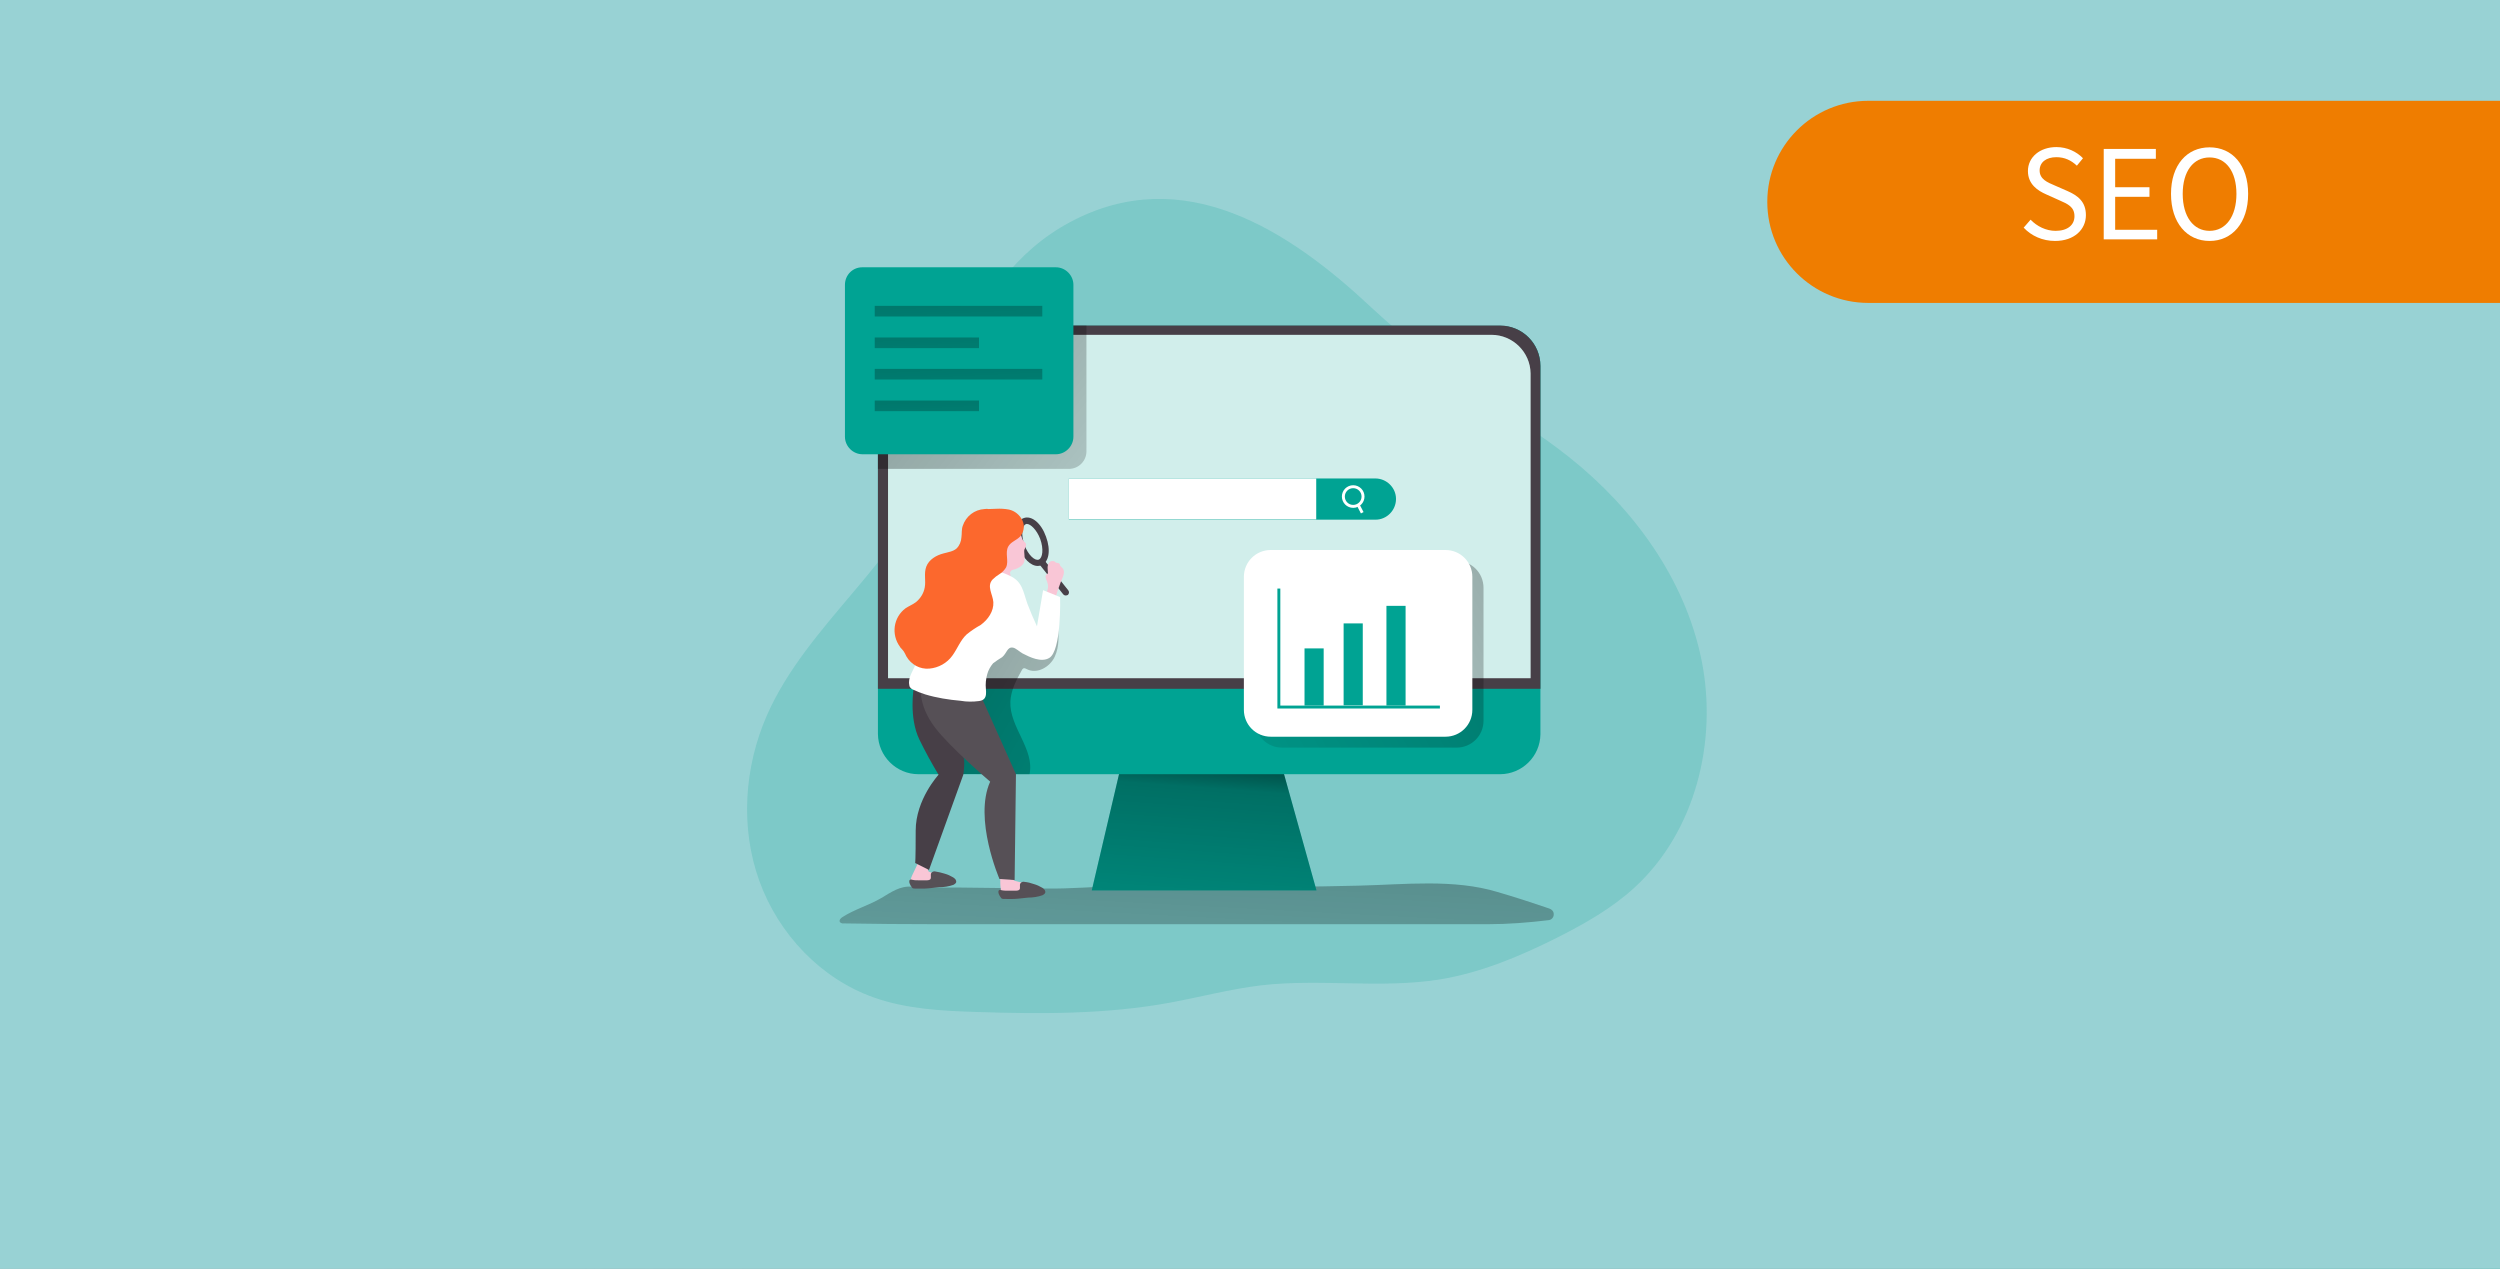 <?xml version="1.0" encoding="utf-8"?>
<!-- Generator: Adobe Illustrator 26.5.0, SVG Export Plug-In . SVG Version: 6.00 Build 0)  -->
<svg version="1.1" xmlns="http://www.w3.org/2000/svg" xmlns:xlink="http://www.w3.org/1999/xlink" x="0px" y="0px"
	 viewBox="0 0 940 477.1" style="enable-background:new 0 0 940 477.1;" xml:space="preserve">
<rect x="0" y="0" width="940" height="477.1" fill="#808080" stroke="none"/>
<style type="text/css">
	.st0{fill:url(#SVGID_1_);}
	.st1{fill:#98D2D4;}
	.st2{opacity:0.18;fill:#00A393;enable-background:new    ;}
	.st3{fill:url(#SVGID_00000096028713639334101330000002839838035131675581_);}
	.st4{fill:#00A393;}
	.st5{fill:url(#SVGID_00000049939831634458662230000015992580889093565860_);}
	.st6{fill:#473F47;}
	.st7{fill:#FFFFFF;}
	.st8{fill:url(#SVGID_00000008850650889474632360000007663169014764951723_);}
	.st9{fill:url(#SVGID_00000059306772104573271240000013706771998873594040_);}
	.st10{fill:url(#SVGID_00000091016890187054314540000007016915643277425555_);}
	.st11{fill:none;}
	.st12{fill:none;stroke:#FFFFFF;stroke-width:1.11;stroke-miterlimit:11.08;}
	.st13{fill:#F9C6D6;}
	.st14{fill:#565056;}
	.st15{fill:#FC682D;}
	.st16{fill:url(#SVGID_00000023241163950487461150000006798141722394036632_);}
	.st17{fill:url(#SVGID_00000101073680941401782140000007259331551681388717_);}
	.st18{fill:url(#SVGID_00000079444630121212108210000012174881744907629728_);}
	.st19{fill:url(#SVGID_00000068673855785214622670000006845144689628965273_);}
	.st20{fill:#EF7D00;}
</style>
<g id="Bilder" xmlns:v="https://vecta.io/nano">
	<g>
		
			<linearGradient id="SVGID_1_" gradientUnits="userSpaceOnUse" x1="824.282" y1="2032.822" x2="115.718" y2="1324.278" gradientTransform="matrix(1 0 0 1 0 -1440)">
			<stop  offset="0" style="stop-color:#00A393;stop-opacity:0.7"/>
			<stop  offset="6.000000e-02" style="stop-color:#1EA596;stop-opacity:0.64"/>
			<stop  offset="0.13" style="stop-color:#46AC9E;stop-opacity:0.57"/>
			<stop  offset="0.21" style="stop-color:#6FB9AD;stop-opacity:0.49"/>
			<stop  offset="0.3" style="stop-color:#9BCBC1;stop-opacity:0.4"/>
			<stop  offset="0.39" style="stop-color:#CAE2DD;stop-opacity:0.31"/>
			<stop  offset="0.49" style="stop-color:#FBFCFC;stop-opacity:0.21"/>
			<stop  offset="0.5" style="stop-color:#FFFFFF;stop-opacity:0.2"/>
			<stop  offset="0.55" style="stop-color:#EEF7F8;stop-opacity:0.29"/>
			<stop  offset="0.69" style="stop-color:#C8E7E8;stop-opacity:0.5"/>
			<stop  offset="0.81" style="stop-color:#ADDCDD;stop-opacity:0.69"/>
			<stop  offset="0.92" style="stop-color:#9DD4D6;stop-opacity:0.87"/>
			<stop  offset="1" style="stop-color:#97D2D4"/>
		</linearGradient>
		<path class="st0" d="M0,0h940v477.1H0V0z"/>
		<path class="st1" d="M0,0h940v477.1H0V0z"/>
		<path class="st2" d="M402.2,83.6c-20,10.7-34.5,30.3-41,52c-3.8,12.8-5,26.4-9.4,39.1c-12.4,36-48.2,59.5-63.5,94.4
			c-8.5,19.5-10,42.1-2.8,62.1s23.2,36.9,43.2,43.9c12.2,4.3,25.5,5,38.4,5.4c24.4,0.8,48.9,0.9,72.8-3.5
			c11.4-2.1,22.6-5.1,34.2-6.5c22.3-2.6,45,1.3,67.1-2.2c15.4-2.5,30-8.6,44-15.6c10.5-5.3,20.8-11.1,29.4-19
			c22.9-21,31.3-55,25.2-85.4s-25.5-57.1-49.8-76.4c-10.7-8.5-22.3-15.7-33.5-23.4c-14.4-10-28.1-21.1-41-33
			C484.8,86.7,445,60.6,402.2,83.6z"/>
		
			<linearGradient id="SVGID_00000141438012407509240610000010682169758707077275_" gradientUnits="userSpaceOnUse" x1="331.295" y1="-414.491" x2="320.995" y2="-609.031" gradientTransform="matrix(1.11 0 0 -1.11 86.47 -196.39)">
			<stop  offset="1.000000e-02" style="stop-color:#000000"/>
			<stop  offset="8.000000e-02" style="stop-color:#000000;stop-opacity:0.69"/>
			<stop  offset="0.21" style="stop-color:#000000;stop-opacity:0.32"/>
			<stop  offset="1" style="stop-color:#000000;stop-opacity:0"/>
		</linearGradient>
		<path style="fill:url(#SVGID_00000141438012407509240610000010682169758707077275_);" d="M344.4,333.5l-1.4-0.1
			c-4.6-0.4-7.8,2-11.7,4.3c-4.6,2.7-10,4.2-14.5,7.1c-0.7,0.4-1.4,1.2-1,1.9c0.4,0.4,0.9,0.6,1.5,0.5c11.5,0.2,22.9,0.3,34.4,0.3
			h207.8c7.6,0,15.1-0.6,22.6-1.5c1.2,0,2.2-1.1,2.1-2.3c0-1-0.7-1.8-1.7-2.1c-6.4-2.2-12.9-4.3-19.4-6.2c-16.5-5-35.1-2.8-52.1-2.4
			c-17.9,0.4-35.9,0.8-53.8-0.3c-12.9-0.8-23,0-35.9,0.4c-9.4,0.3-18.8,1.1-28.2,1l-33.6-0.4C354.4,333.7,349.4,333.8,344.4,333.5z"
			/>
		<polygon class="st4" points="410.5,334.8 495,334.8 480,281.1 423.1,281.1 		"/>
		
			<linearGradient id="SVGID_00000073680870802082705780000012707702978575742391_" gradientUnits="userSpaceOnUse" x1="-2560.06" y1="-420.836" x2="-2551.87" y2="-531.216" gradientTransform="matrix(-1.11 0 0 -1.11 -2384.16 -196.39)">
			<stop  offset="1.000000e-02" style="stop-color:#000000"/>
			<stop  offset="8.000000e-02" style="stop-color:#000000;stop-opacity:0.69"/>
			<stop  offset="0.21" style="stop-color:#000000;stop-opacity:0.32"/>
			<stop  offset="1" style="stop-color:#000000;stop-opacity:0"/>
		</linearGradient>
		<polygon style="fill:url(#SVGID_00000073680870802082705780000012707702978575742391_);" points="410.5,334.8 495,334.8 
			480,281.1 423.1,281.1 		"/>
		<path class="st4" d="M579.2,137.6v138.5c-0.1,8.3-6.9,15-15.2,15H345.3c-8.3,0-15.1-6.8-15.2-15.1V137.6c0-8.4,6.8-15.1,15.1-15.1
			H564C572.4,122.4,579.2,129.2,579.2,137.6C579.2,137.5,579.2,137.5,579.2,137.6L579.2,137.6L579.2,137.6z"/>
		<path class="st6" d="M579.2,137.6V259H330.1V137.6c0-8.4,6.8-15.2,15.1-15.2H564C572.4,122.4,579.2,129.2,579.2,137.6L579.2,137.6
			z"/>
		<path class="st7" d="M575.5,140.4V255H333.9V140.4c0.1-8,6.6-14.5,14.7-14.5h212.2C568.8,125.9,575.4,132.4,575.5,140.4z"/>
		<path class="st2" d="M575.5,140.4V255H333.9V140.4c0.1-8,6.6-14.5,14.7-14.5h212.2C568.8,125.9,575.4,132.4,575.5,140.4z"/>
		
			<linearGradient id="SVGID_00000111154892777374930710000009018022931168896683_" gradientUnits="userSpaceOnUse" x1="495.41" y1="-338.248" x2="297.19" y2="-447.488" gradientTransform="matrix(1.11 0 0 -1.11 86.47 -196.39)">
			<stop  offset="1.000000e-02" style="stop-color:#000000"/>
			<stop  offset="8.000000e-02" style="stop-color:#000000;stop-opacity:0.69"/>
			<stop  offset="0.21" style="stop-color:#000000;stop-opacity:0.32"/>
			<stop  offset="1" style="stop-color:#000000;stop-opacity:0"/>
		</linearGradient>
		<path style="fill:url(#SVGID_00000111154892777374930710000009018022931168896683_);" d="M482,210.9h65.7
			c5.6,0,10.1,4.5,10.1,10.1v50c0,5.6-4.5,10.1-10.1,10.1H482c-5.6,0-10.1-4.5-10.1-10.1v-50C471.9,215.5,476.4,210.9,482,210.9z"/>
		
			<linearGradient id="SVGID_00000072277563180429617270000018259261798954456725_" gradientUnits="userSpaceOnUse" x1="200.938" y1="-269.001" x2="359.368" y2="-394.011" gradientTransform="matrix(1.11 0 0 -1.11 86.47 -196.39)">
			<stop  offset="1.000000e-02" style="stop-color:#000000"/>
			<stop  offset="8.000000e-02" style="stop-color:#000000;stop-opacity:0.69"/>
			<stop  offset="0.21" style="stop-color:#000000;stop-opacity:0.32"/>
			<stop  offset="1" style="stop-color:#000000;stop-opacity:0"/>
		</linearGradient>
		<path style="fill:url(#SVGID_00000072277563180429617270000018259261798954456725_);" d="M408.5,122.4v47.3c0,3.6-2.9,6.6-6.6,6.6
			h-71.8v-38.8c0-8.4,6.8-15.1,15.1-15.1H408.5z"/>
		
			<linearGradient id="SVGID_00000003065108259263720210000000152749158492850318_" gradientUnits="userSpaceOnUse" x1="205.672" y1="-381.081" x2="377.232" y2="-480.941" gradientTransform="matrix(1.11 0 0 -1.11 86.47 -196.39)">
			<stop  offset="1.000000e-02" style="stop-color:#000000"/>
			<stop  offset="8.000000e-02" style="stop-color:#000000;stop-opacity:0.69"/>
			<stop  offset="0.21" style="stop-color:#000000;stop-opacity:0.32"/>
			<stop  offset="1" style="stop-color:#000000;stop-opacity:0"/>
		</linearGradient>
		<path style="fill:url(#SVGID_00000003065108259263720210000000152749158492850318_);" d="M387.1,291.1c2-9.4-7.6-17.7-7.2-27.3
			c0.2-4.2,2.2-8.1,4.3-11.8c0.1-0.3,0.3-0.5,0.6-0.7c0.4-0.2,0.9,0.1,1.3,0.3c3.8,2,8.7-0.8,10.5-4.7s1.5-8.4,1.1-12.7
			c-4.1,3.3-9.8,4.2-14.7,2.4c-2.4-0.9-4.7-2.6-7.3-2.6s-5,1.8-6.9,3.7c-6.5,6.5-10.2,15.4-11.8,24.5s-1.3,19.5-1.1,28.8
			L387.1,291.1z"/>
		<line class="st11" x1="537.8" y1="189" x2="504.2" y2="170.7"/>
		<path class="st4" d="M401.9,179.9h115.2c4.3,0,7.8,3.5,7.8,7.7c0,0,0,0,0,0l0,0c0,4.3-3.5,7.8-7.7,7.8c0,0,0,0,0,0H401.9V179.9z"
			/>
		<rect x="401.9" y="179.9" class="st7" width="93" height="15.4"/>
		<circle class="st12" cx="508.8" cy="186.7" r="3.7"/>
		<path class="st12" d="M512.2,192.8l-1.5-2.9"/>
		<path class="st13" d="M376.3,334.2c-0.1,0.8,0.2,1.5,0.7,2.1c0.3,0.2,0.6,0.3,0.9,0.4c0.9,0.2,1.8,0.2,2.7,0.2
			c1.7-0.1,3.3-0.3,4.9-0.7l2.8-0.5c0.4,0,0.7-0.2,0.9-0.5c0.2-0.4,0.1-0.8-0.2-1.1c-0.5-0.5-1.1-1-1.8-1.2
			c-1.7-0.7-3.4-1.2-5.2-1.6c-0.3,0-0.6-0.2-0.8-0.3c-0.4-0.3-0.4-0.8-0.7-1.2c-0.5-0.7-1.4-1.1-2.2-0.9c-1,0.1-1.8,0.7-2.2,1.6
			C376.1,331.7,376.1,333,376.3,334.2z"/>
		<path class="st14" d="M385.3,331.6c-0.6-0.2-1.2,0-1.6,0.5c-0.5,0.7,0.1,1.8-0.4,2.4c-0.3,0.3-0.8,0.4-1.2,0.4H379
			c-0.8,0-1.7,0-2.5-0.2c-0.2-0.1-0.4-0.1-0.6-0.1c-0.3,0.1-0.5,0.3-0.5,0.6c0,0.3,0,0.6,0.1,0.8c0.2,0.6,0.5,1.1,0.9,1.6
			c0.1,0.1,0.2,0.3,0.4,0.3c0.2,0.1,0.4,0.1,0.5,0.1c1.8,0,3.7,0.1,5.5-0.1c1.3-0.1,2.5-0.3,3.8-0.4c1.8,0,3.7-0.3,5.4-0.9
			c0.4-0.2,0.8-0.5,1-0.9c0.1-0.4,0-0.8-0.2-1.1c-0.2-0.3-0.6-0.6-0.9-0.8c-1-0.6-2.1-1.1-3.2-1.4
			C387.6,332,386.4,331.7,385.3,331.6z"/>
		<path class="st13" d="M342.4,330.8v0.2c0.1,2.5,3.3,2.5,5.1,2.4c1.7-0.1,3.3-0.4,4.9-0.7l2.8-0.5c0.4,0,0.7-0.2,0.9-0.5
			c0.2-0.4,0.1-0.8-0.1-1.1c-0.5-0.6-1.1-1-1.8-1.2c-1.5-0.6-3-1.1-4.6-1.5c-1.4-0.4-0.2-2.3-0.1-3.3c0.1-0.2,0.1-0.4,0-0.6
			c-0.2-0.2-0.4-0.4-0.6-0.4c-0.8-0.3-1.7-0.4-2.5-0.5c-0.2,0-0.3,0-0.5,0.1c-0.1,0.1-0.2,0.2-0.3,0.4l-2.7,5.7
			C342.7,329.8,342.5,330.3,342.4,330.8z"/>
		<path class="st6" d="M343.6,258.4c0,0-2,11.2,2.1,19.7c2.2,4.5,4.6,8.9,7.2,13.2c0,0-8.6,9.3-8.6,21s-0.2,12.2-0.2,12.2l5.2,2.6
			l12.9-35.8c0,0,0.8-5.1,0-6.8s-7.4-21.3-7.4-21.3L343.6,258.4z"/>
		<path class="st6" d="M390.2,212.8c-2.7,0-5.5-2.8-7.2-7.2c-1.9-5.1-1.1-9.7,1.9-10.8s6.6,1.9,8.4,7l0,0c1.9,5.1,1.1,9.7-1.9,10.8
			C391,212.7,390.6,212.8,390.2,212.8z M386.1,197c-0.1,0-0.3,0-0.4,0.1c-1.4,0.5-1.9,3.9-0.5,7.8s4,6.1,5.4,5.5s1.9-3.9,0.5-7.8
			l0,0C389.8,199.2,387.5,197,386.1,197z"/>
		<path class="st6" d="M400.7,223.9c-0.4,0-0.7-0.2-0.9-0.4l-8.9-11.2c-0.4-0.5-0.3-1.3,0.2-1.7c0,0,0,0,0,0l0,0
			c0.5-0.4,1.3-0.3,1.7,0.2l0,0l8.9,11.2c0.4,0.5,0.3,1.3-0.2,1.7c0,0,0,0,0,0C401.3,223.8,401,223.9,400.7,223.9L400.7,223.9z"/>
		<path class="st13" d="M385.1,207.4c0.1,1.2,0.2,2.4,0.1,3.5c-0.2,0.9-0.8,1.7-1.6,2.2c-0.8,0.5-1.6,0.9-2.6,1.1
			c-0.7,0.1-1.3,0.7-1.2,1.4c0,0.1,0,0.2,0.1,0.3v3c0,0.3-0.1,0.6-0.2,0.9c-0.1,0.1-0.3,0.2-0.5,0.3c-1.5,0.3-3.1-0.4-3.7-1.9
			c-0.3-0.7-0.7-1.3-1.1-1.9c-0.4-0.8-0.6-1.7-0.7-2.6c-0.3-2.9,0.2-5.8,1.6-8.4c0.8-1.7,2-3.1,3.5-4.2c1.2-0.8,3.5-2.1,4.7-0.6
			c0.6,0.7,0.6,1.8,1.1,2.6c0.4,0.6,1.1,0.9,1.2,1.6s-0.3,1.1-0.5,1.7C385.1,206.7,385.1,207,385.1,207.4z"/>
		<path class="st13" d="M393.9,213.5v-0.2c0-0.7,0.3-1.4,0.7-1.9c0.5-0.5,1.3-0.6,1.9-0.3c0.2,0.2,0.4,0.4,0.7,0.5
			c0.3,0.1,0.8,0,1.1,0.3s0.2,0.6,0.4,0.9s0.5,0.5,0.8,0.8c1.3,1.4-0.1,3.8-0.6,5.1c-0.8,2.1-1.5,4.1-2.1,6.2
			c-0.7,0.1-1.5,0-2.1-0.4c-0.2-0.1-0.4-0.3-0.6-0.5c-0.4-0.7-0.5-1.6-0.2-2.4c0.2-0.6,0.2-1.2,0.1-1.9c-0.2-0.7-0.4-1.4-0.7-2
			c-0.2-0.6-0.3-1.2,0.1-1.6c0.1-0.1,0.4-0.2,0.5-0.4c0.1-0.2,0.2-0.3,0.1-0.5C394,214.7,393.9,214.1,393.9,213.5z"/>
		<path class="st14" d="M369.5,263.2l12.5,27.9l-0.5,39.8l-5.7-0.4c0,0-9.8-22.6-3.5-36.6c0,0-15.1-12.9-20.7-20.3
			c-6.9-9-5.3-16.6-5.3-16.6L369.5,263.2z"/>
		<path class="st7" d="M375.3,214.9c1.5,0.3,3,0.9,4.4,1.6c4.8,2.2,5,6,6.6,10.5c1.1,2.9,2.3,5.7,3.6,8.5l2.3-13.6l6.4,2.6
			c0,0,0.6,20.2-4.1,22.9c-3,1.8-7.3-0.3-10-1.7c-1-0.5-2.6-2.1-3.7-2.2c-2.1-0.3-2.2,2.1-4,3.6c-1.2,0.7-2.3,1.5-3.4,2.3
			c-1,1.2-1.8,2.6-2.2,4.1c-0.5,1.8-0.7,3.7-0.5,5.6c0.1,1.3,0.2,2.8-0.7,3.7c-0.5,0.5-1.2,0.7-1.9,0.8c-2.3,0.3-4.6,0.3-6.9-0.1
			c-4.5-0.4-9-1.1-13.3-2.4c-1.6-0.5-3.1-1.1-4.6-1.8c-0.3-0.1-0.6-0.3-0.9-0.6c-0.3-0.3-0.5-0.7-0.5-1.1c-0.6-2.8,1.4-5.3,2.4-7.9
			c0.7-1.8,0.9-3.7,1.5-5.5c0.7-2,1.9-3.3,3-5.1c0.9-1.4,1.4-3,2.3-4.5c2.4-3.7,5.1-7.2,8-10.5c1.7-2.1,3.6-4.1,5.7-5.9
			c2.4-2.1,5.4-3.3,8.6-3.3C374.1,214.7,374.7,214.8,375.3,214.9z"/>
		<path class="st15" d="M370.2,191.4c-3.8,0.2-7,2.7-8.2,6.3c-0.5,1.3-0.3,2.9-0.5,4.3c-0.1,1.6-0.7,3.1-1.8,4.2
			c-1.3,1.2-3.3,1.4-5,1.9c-2.7,0.7-5.4,2.3-6.4,4.9s-0.1,5.3-0.6,7.9c-0.4,2.2-1.6,4.1-3.3,5.5c-1.2,0.9-2.7,1.5-3.9,2.3
			c-4.6,3.4-5.5,9.9-2.1,14.5v0l0,0l0.1,0.2c0.5,0.5,0.9,1,1.3,1.5c0.4,0.6,0.7,1.3,1,1.9c1.8,3.1,5.1,4.9,8.6,4.6
			c3.5-0.3,6.7-2.1,8.7-4.9c1.9-2.6,3-5.8,5.4-8c1.6-1.3,3.4-2.5,5.2-3.5c2.8-2,5-5.2,4.8-8.6c-0.2-2.9-2.6-6-0.3-8.5
			c0.8-0.8,1.7-1.5,2.7-2.1c1-0.6,1.8-1.5,2.4-2.5c1.1-2.4-0.5-5.4,0.8-7.8c0.9-1.7,3-2.3,4.4-3.7c1.5-1.7,1.9-4.1,0.9-6.2
			c-1-2-2.8-3.5-5-4c-1.6-0.3-3.2-0.4-4.9-0.3l-2.8,0.1C371.3,191.3,370.8,191.3,370.2,191.4z"/>
		<path class="st14" d="M351.8,327.7c-0.6-0.2-1.2,0-1.6,0.5c-0.5,0.7,0.1,1.8-0.4,2.4c-0.3,0.3-0.8,0.4-1.2,0.4h-3.1
			c-0.8,0-1.7,0-2.5-0.2c-0.2-0.1-0.4-0.1-0.6-0.1c-0.3,0.1-0.5,0.3-0.5,0.6c0,0.3,0,0.6,0.1,0.8c0.2,0.6,0.5,1.1,0.9,1.6
			c0.1,0.1,0.2,0.3,0.4,0.3c0.2,0.1,0.4,0.1,0.5,0.1c1.8,0,3.7,0.1,5.5-0.1c1.3-0.1,2.5-0.3,3.8-0.4c1.8,0,3.7-0.3,5.4-0.9
			c0.4-0.2,0.8-0.5,1-0.9c0.1-0.4,0-0.8-0.2-1.1c-0.2-0.3-0.6-0.6-0.9-0.8c-1-0.6-2.1-1.1-3.2-1.4
			C354,328.1,352.9,327.9,351.8,327.7z"/>
		<path class="st7" d="M477.8,206.8h65.7c5.6,0,10.1,4.5,10.1,10.1v50c0,5.6-4.5,10.1-10.1,10.1h-65.7c-5.6,0-10.1-4.5-10.1-10.1
			v-50C467.7,211.3,472.2,206.8,477.8,206.8z"/>
		<path class="st4" d="M324.2,100.5H397c3.6,0,6.6,3,6.6,6.6v57.1c0,3.6-3,6.6-6.6,6.6h-72.7c-3.6,0-6.6-3-6.6-6.6v-57.1
			C317.7,103.4,320.6,100.5,324.2,100.5z"/>
		<polygon class="st4" points="541.4,266.4 480.3,266.4 480.3,221.3 481.4,221.3 481.4,265.3 541.4,265.3 		"/>
		<rect x="490.5" y="243.8" class="st4" width="7.2" height="21.5"/>
		<rect x="505.2" y="234.4" class="st4" width="7.2" height="30.8"/>
		<rect x="521.3" y="227.8" class="st4" width="7.2" height="37.5"/>
		
			<linearGradient id="SVGID_00000132777272331569549510000011262886877530514063_" gradientUnits="userSpaceOnUse" x1="245.519" y1="-253.907" x2="248.889" y2="-329.367" gradientTransform="matrix(1.11 0 0 -1.11 86.47 -196.39)">
			<stop  offset="1.000000e-02" style="stop-color:#000000"/>
			<stop  offset="8.000000e-02" style="stop-color:#000000;stop-opacity:0.69"/>
			<stop  offset="0.21" style="stop-color:#000000;stop-opacity:0.32"/>
			<stop  offset="1" style="stop-color:#000000;stop-opacity:0"/>
		</linearGradient>
		<rect x="328.9" y="115" style="fill:url(#SVGID_00000132777272331569549510000011262886877530514063_);" width="63" height="4"/>
		
			<linearGradient id="SVGID_00000134962532164857268580000010026108766266757530_" gradientUnits="userSpaceOnUse" x1="235.022" y1="-269.286" x2="237.872" y2="-332.897" gradientTransform="matrix(1.11 0 0 -1.11 86.47 -196.39)">
			<stop  offset="1.000000e-02" style="stop-color:#000000"/>
			<stop  offset="8.000000e-02" style="stop-color:#000000;stop-opacity:0.69"/>
			<stop  offset="0.21" style="stop-color:#000000;stop-opacity:0.32"/>
			<stop  offset="1" style="stop-color:#000000;stop-opacity:0"/>
		</linearGradient>
		
			<rect x="328.9" y="126.9" style="fill:url(#SVGID_00000134962532164857268580000010026108766266757530_);" width="39.2" height="4"/>
		
			<linearGradient id="SVGID_00000111897400251026608620000000334354562199375771_" gradientUnits="userSpaceOnUse" x1="245.52" y1="-275.307" x2="248.89" y2="-350.767" gradientTransform="matrix(1.11 0 0 -1.11 86.47 -196.39)">
			<stop  offset="1.000000e-02" style="stop-color:#000000"/>
			<stop  offset="8.000000e-02" style="stop-color:#000000;stop-opacity:0.69"/>
			<stop  offset="0.21" style="stop-color:#000000;stop-opacity:0.32"/>
			<stop  offset="1" style="stop-color:#000000;stop-opacity:0"/>
		</linearGradient>
		
			<rect x="328.9" y="138.7" style="fill:url(#SVGID_00000111897400251026608620000000334354562199375771_);" width="63" height="4"/>
		
			<linearGradient id="SVGID_00000019677802332917087260000012241136751761688456_" gradientUnits="userSpaceOnUse" x1="235.024" y1="-290.686" x2="237.874" y2="-354.296" gradientTransform="matrix(1.11 0 0 -1.11 86.47 -196.39)">
			<stop  offset="1.000000e-02" style="stop-color:#000000"/>
			<stop  offset="8.000000e-02" style="stop-color:#000000;stop-opacity:0.69"/>
			<stop  offset="0.21" style="stop-color:#000000;stop-opacity:0.32"/>
			<stop  offset="1" style="stop-color:#000000;stop-opacity:0"/>
		</linearGradient>
		
			<rect x="328.9" y="150.6" style="fill:url(#SVGID_00000019677802332917087260000012241136751761688456_);" width="39.2" height="4"/>
	</g>
</g>
<g id="Störer">
	<g id="SEO">
		<path class="st20" d="M1464.2,113.9H702.5c-21,0-38-17-38-38v0c0-21,17-38,38-38h761.7c21,0,38,17,38,38v0
			C1502.2,96.9,1485.2,113.9,1464.2,113.9z"/>
		<g id="SEO_00000070092887083950568300000005382875443873378952_">
			<g id="SEO_00000041987551427145007030000014974432368289782148_">
				<path class="st7" d="M760.9,85.6l2.6-3c2.4,2.5,5.8,4.2,9.4,4.2c4.5,0,7.1-2.2,7.1-5.5c0-3.5-2.5-4.6-5.7-6l-4.9-2.2
					c-3.2-1.4-6.9-3.8-6.9-8.8c0-5.2,4.5-9,10.7-9c4,0,7.6,1.7,10,4.2l-2.3,2.8c-2.1-2-4.6-3.2-7.7-3.2c-3.8,0-6.3,1.9-6.3,5
					c0,3.3,3,4.5,5.6,5.6l4.8,2.1c3.9,1.7,7,4,7,9.1c0,5.4-4.4,9.7-11.6,9.7C768,90.6,763.8,88.7,760.9,85.6z"/>
				<path class="st7" d="M791,56h19.6v3.7h-15.3v10.7h12.9V74h-12.9v12.4h15.8V90H791V56z"/>
				<path class="st7" d="M816.3,72.9c0-10.9,6-17.5,14.5-17.5c8.5,0,14.5,6.6,14.5,17.5c0,10.9-6,17.7-14.5,17.7
					C822.3,90.6,816.3,83.8,816.3,72.9z M840.9,72.9c0-8.5-4-13.7-10.1-13.7c-6.1,0-10.1,5.2-10.1,13.7c0,8.5,4,13.9,10.1,13.9
					C836.9,86.8,840.9,81.4,840.9,72.9z"/>
			</g>
		</g>
	</g>
</g>
</svg>
